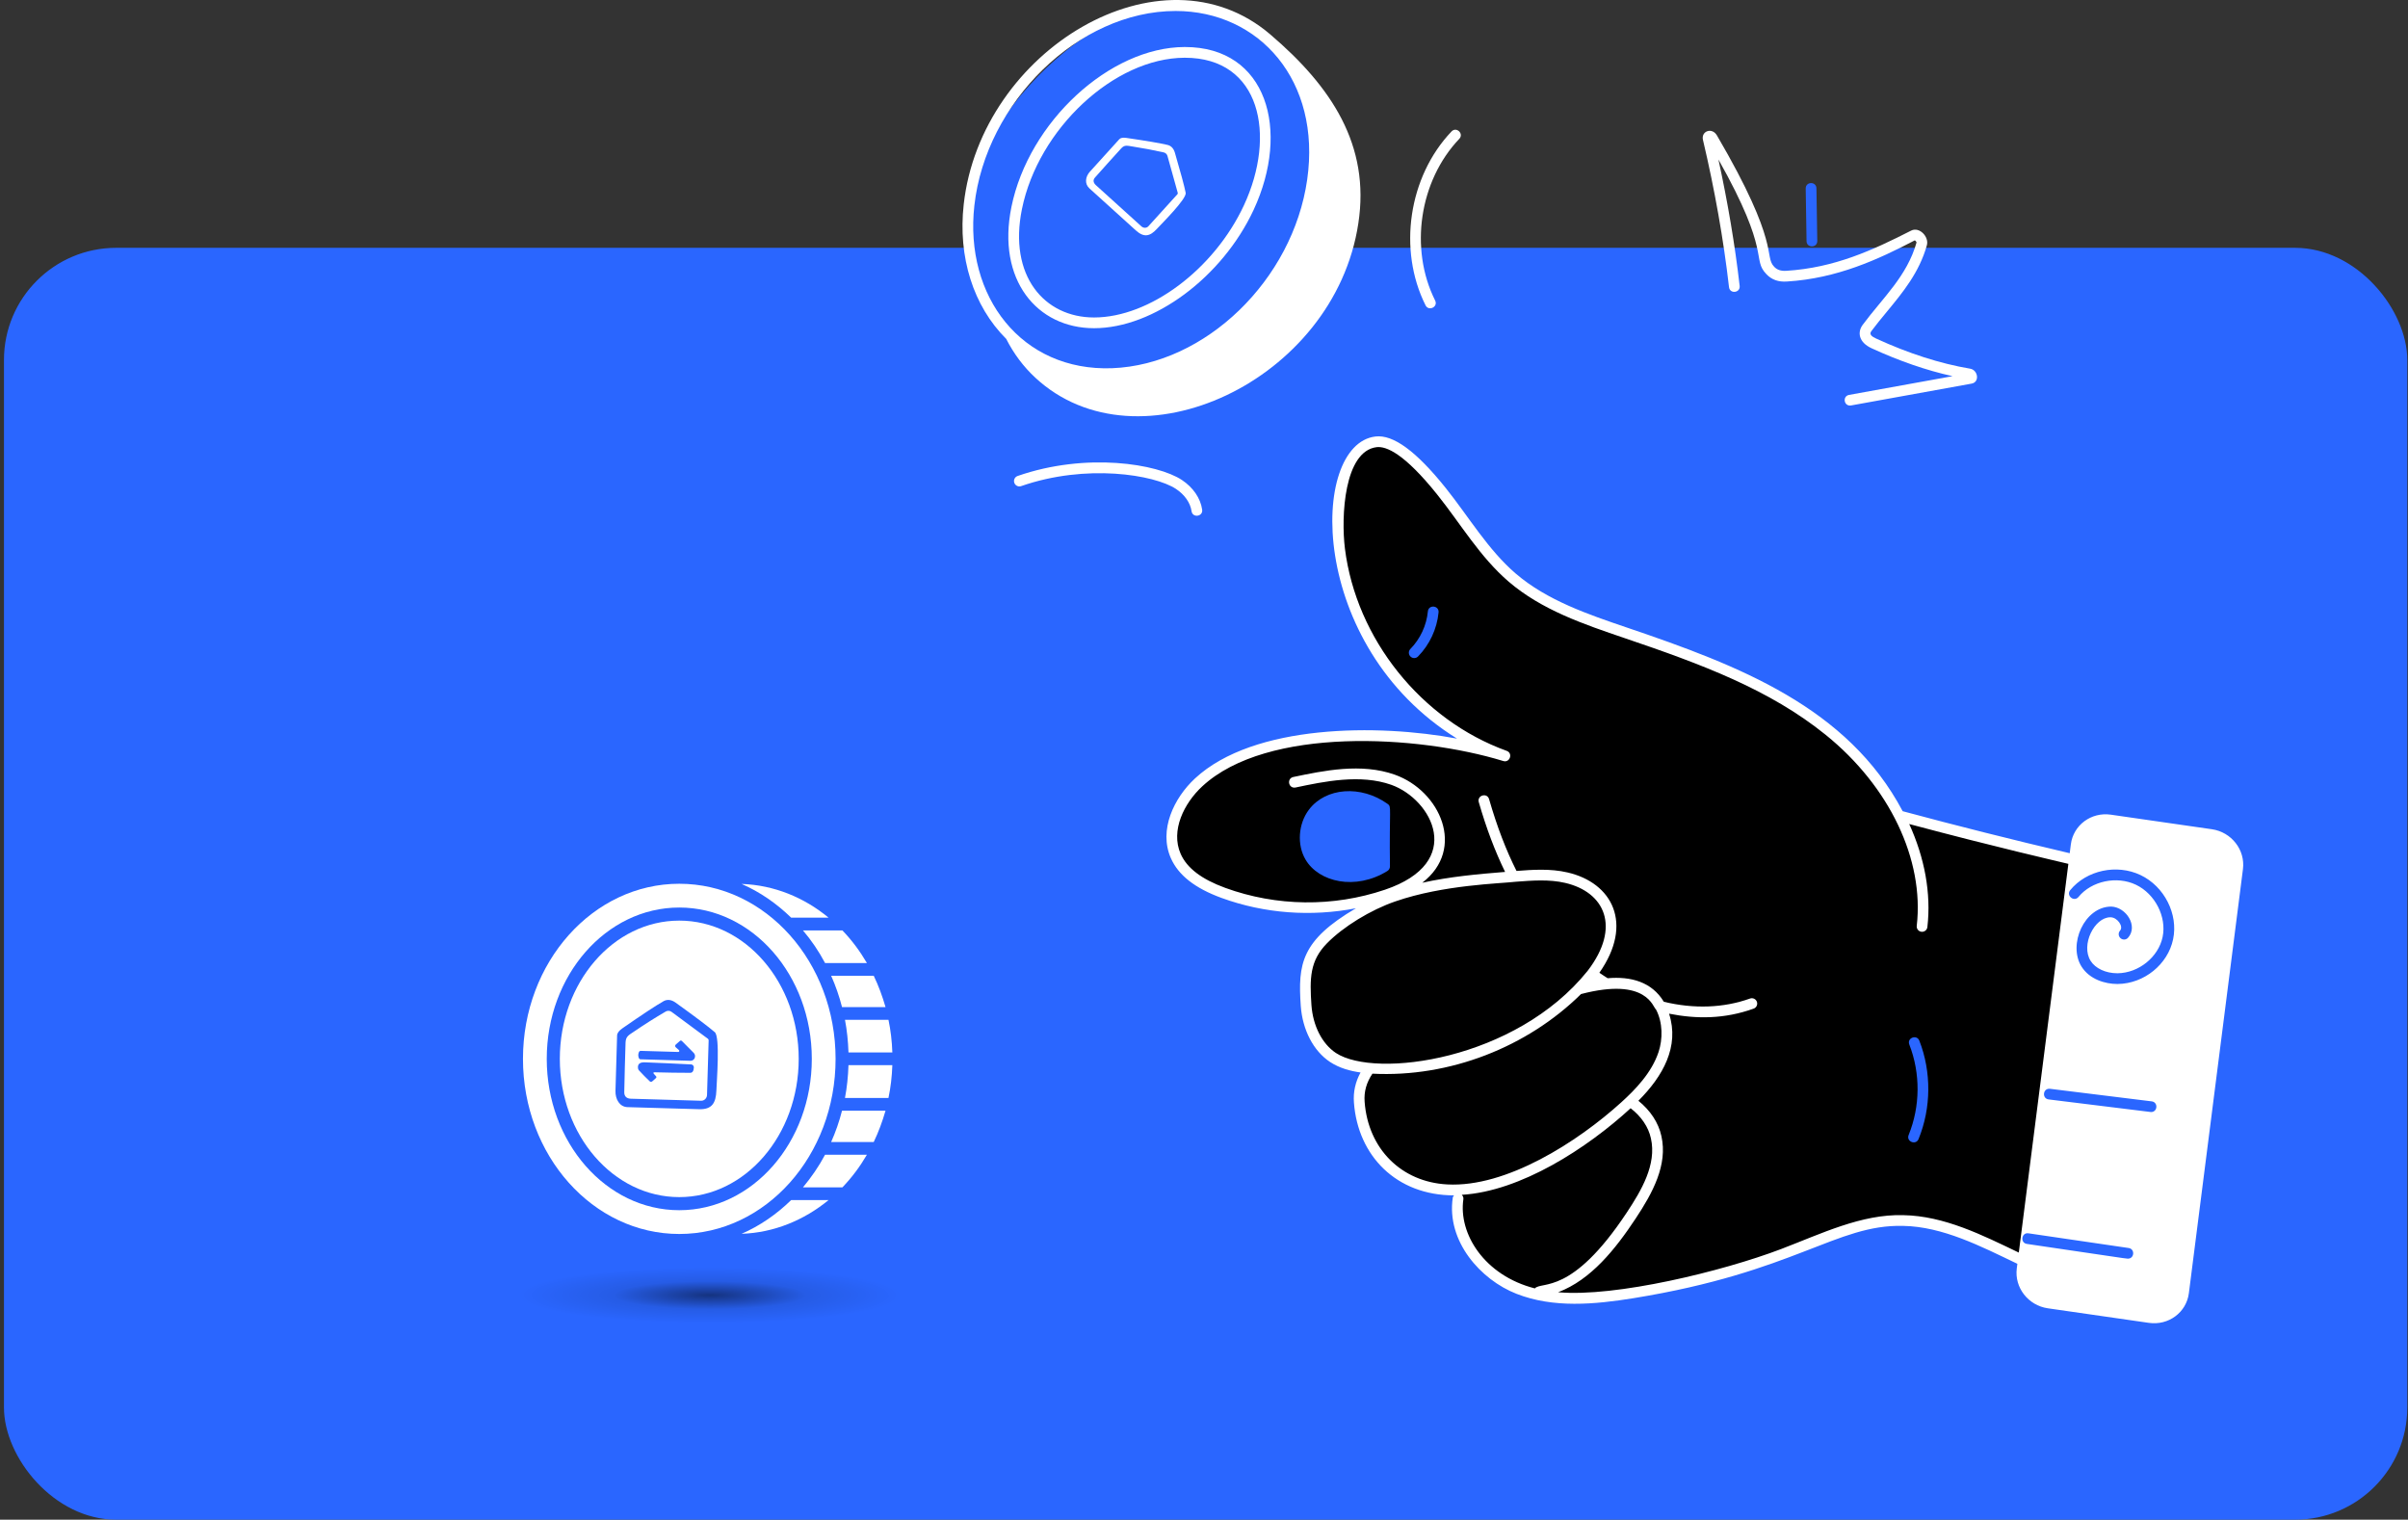 <svg width="515" height="325" viewBox="0 0 515 325" fill="none" xmlns="http://www.w3.org/2000/svg">
<rect x="0" y="0" width="515" height="325" fill="#333333" stroke="none"/>
<rect x="0.848" y="53" width="514" height="272" rx="24" fill="#2A66FF"/>
<ellipse cx="151.848" cy="277" rx="41" ry="6" fill="url(#paint0_radial_1915_4209)" fill-opacity="0.5"/>
<path d="M225.812 81.857C234.988 89.197 251.045 81.857 257.927 77.269C265.573 75.742 281.324 67.641 283.159 47.455C285.453 22.222 283.159 19.922 269.396 8.452C255.633 -3.017 239.575 1.571 228.106 10.746C216.636 19.922 207.461 33.685 207.461 45.154C207.461 54.33 210.519 62.741 212.049 65.799C212.813 68.093 216.636 74.516 225.812 81.857Z" fill="#2A66FF"/>
<path d="M342.848 277.5C340.048 277.9 334.015 277.333 331.348 277C320.349 276 314.348 269.5 311.848 261C310.603 256.767 311.877 254.898 313.619 254.21C311.742 254.244 309.034 254.205 305.348 254C292.848 250.5 291.348 240.5 290.848 237.5C290.348 234.5 291.348 231 293.348 228.5C286.848 228.5 278.348 224 278.848 210.5C279.219 200.483 291.663 193.993 299.183 191.509C297.067 192.039 292.832 192.891 285.348 194C271.847 196 258.348 190 254.348 186.5C250.348 183 246.348 166 269.848 160C293.348 154 314.848 160.5 321.348 161.5C311.348 157.9 302.181 149.667 298.848 146C295.515 142.667 288.448 133.1 286.848 121.5C284.848 107 287.348 97 292.848 94.5C298.348 92 307.348 103 308.848 105.5C310.348 108 310.848 107.5 318.848 118C326.848 128.5 337.848 132 342.848 133.5C347.848 135 367.348 142.5 378.848 148.5C392.448 154.1 402.848 168.5 406.348 175L442.848 184C446.515 184 454.548 184.2 457.348 185C460.848 186 465.348 188 467.348 191C469.348 194 470.848 202.5 470.848 207C470.848 211.5 464.848 246 464.348 251C463.848 256 460.348 272 457.848 274.5C455.348 277 436.348 272.5 426.348 266.5C416.348 260.5 408.348 261 402.348 261.5C396.348 262 384.348 267 382.348 268C380.348 269 366.848 273 363.348 274C359.848 275 346.348 277 342.848 277.5Z" fill="black"/>
<path d="M461.848 259.5L453.848 275L435.348 274L431.848 268.5L436.348 233.5L442.348 186L456.848 181L468.848 189.5L464.348 218L461.848 259.5Z" fill="#2A66FF"/>
<path d="M311.616 157.962C294.821 154.802 268.173 154.8 255.573 166.479C251.093 170.628 247.759 177.509 250.412 183.526C252.02 187.173 255.568 189.956 261.254 192.034C270.463 195.387 280.443 196.093 289.999 194.238C278.273 201.14 277.577 206.134 278.194 215.126C278.57 220.273 280.904 224.749 284.439 227.101C286.488 228.448 288.792 229.05 290.982 229.36C289.879 231.378 289.389 233.538 289.569 235.815C290.416 247.193 298.634 255.641 310.967 255.641C310.972 255.641 310.978 255.639 310.983 255.639C310.874 255.788 310.736 255.918 310.707 256.115C309.313 265.47 316.679 273.696 324.318 276.689C332.221 279.789 341.02 278.974 349.358 277.63C383.992 272.025 392.686 261.825 407.01 262.168C415.495 262.314 423.697 266.554 431.454 270.277L431.329 271.261C430.804 275.368 433.782 279.189 437.977 279.794L459.589 282.908C463.785 283.512 467.611 280.673 468.134 276.566L479.701 185.873C480.224 181.766 477.248 177.945 473.052 177.341L451.44 174.226C447.245 173.622 443.419 176.461 442.894 180.568L442.652 182.469C430.27 179.559 418.253 176.537 406.925 173.483C395.137 151.23 371.924 142.35 348.077 134.255C339.627 131.385 330.886 128.419 324.174 122.667C318.274 117.613 314.119 110.514 309.206 104.376C302.902 96.504 297.969 92.886 294.166 93.352C280.009 95.023 279.502 138.066 311.616 157.962ZM280.478 214.964C280.093 209.243 280.12 205.502 283.776 201.761C287.257 198.195 293.144 194.584 298.426 192.774C308.691 189.217 320.835 188.969 324.201 188.567C327.686 188.303 331.316 188.02 334.725 188.813C343.182 190.763 346.765 198.235 339.533 207.644C339.532 207.644 339.53 207.646 339.529 207.647C324.19 226.728 294.179 230.748 285.707 225.188C282.763 223.226 280.806 219.404 280.478 214.964ZM309.533 253.302C299.708 252.787 292.602 245.69 291.854 235.641C291.684 233.467 292.253 231.495 293.523 229.616C310.054 230.464 326.653 223.92 338.133 212.59C352.359 208.868 353.526 215.557 354.161 215.872C355.658 218.685 355.613 222.256 354.725 224.96C353.242 229.44 349.703 233.06 346.782 235.708C337.393 244.227 322.154 253.989 309.533 253.302ZM312.974 256.456C313.029 256.086 312.87 255.772 312.629 255.524C325.239 254.784 339.449 245.546 348.743 237.007C350.998 238.749 352.553 240.996 353.085 243.463C354.335 249.028 351.056 254.588 347.884 259.368C336.103 277.146 329.762 273.926 328.254 275.536C317.441 272.778 311.881 263.815 312.974 256.456ZM455.085 269.18C454.622 269.18 451.047 268.596 433.499 266.026C431.986 265.81 432.345 263.518 433.831 263.759L455.251 266.899C456.65 267.099 456.498 269.18 455.085 269.18ZM460.045 237.823C455.469 237.259 436.967 234.98 438.15 235.125C436.667 234.947 436.893 232.688 438.428 232.849L460.184 235.538C461.602 235.709 461.475 237.823 460.045 237.823ZM457.805 187.146C462.894 189.575 465.887 195.471 464.767 200.852C463.647 206.25 458.557 210.368 452.935 210.435C452.899 210.435 452.863 210.435 452.827 210.435C450.242 210.435 446.909 209.463 445.179 206.716C442.217 202.016 445.783 193.88 451.541 193.88C454.752 194.008 457.327 198.075 455.13 200.542C454.713 201.022 453.987 201.062 453.513 200.636C453.038 200.215 452.997 199.49 453.418 199.019C454.21 198.127 452.853 196.229 451.452 196.174C451.411 196.17 451.375 196.17 451.335 196.17C447.947 196.17 444.969 202.088 447.124 205.493C448.136 207.11 450.367 208.141 452.818 208.141H452.908C457.406 208.087 461.626 204.682 462.518 200.386C463.418 196.076 460.914 191.174 456.819 189.216C452.72 187.258 447.325 188.405 444.539 191.81C443.574 192.99 441.802 191.525 442.764 190.359C446.255 186.103 452.715 184.718 457.805 187.146ZM307.414 105.81C312.397 112.031 316.51 119.121 322.678 124.409C329.73 130.449 338.681 133.489 347.481 136.475C363.887 142.041 378.444 147.44 390.469 157.158C404.111 168.186 411.571 183.836 409.935 197.998C409.859 198.625 410.312 199.194 410.943 199.266C410.988 199.27 411.033 199.274 411.073 199.274C411.651 199.274 412.144 198.844 412.211 198.257C413.047 191.021 411.61 183.438 408.327 176.227C426.769 181.154 440.115 184.199 442.362 184.744L431.761 267.877C423.955 264.132 415.82 260.025 407.046 259.874C398.103 259.619 389.513 263.846 380.912 267.128C368.428 271.873 345.53 277.457 333.229 276.359C340.288 273.702 345.533 267.067 349.792 260.636C353.48 255.08 356.705 249.099 355.326 242.97C354.701 240.077 352.939 237.46 350.405 235.412C355.644 230.159 359.235 223.823 356.963 216.787C362.844 217.946 368.783 217.955 375.052 215.708C375.648 215.493 375.962 214.839 375.747 214.243C375.536 213.643 374.864 213.338 374.282 213.549C368.61 215.58 362.254 215.79 355.845 214.239C353.263 209.971 348.779 208.775 343.829 209.203C343.222 208.83 342.642 208.43 342.057 208.035C349.435 197.533 344.817 188.781 335.245 186.582C331.584 185.722 327.707 185.997 324.339 186.26C322.101 181.819 320.174 176.803 318.471 170.91C318.047 169.442 315.85 170.091 316.267 171.546C317.904 177.219 319.764 182.098 321.896 186.468C316.008 186.94 310.017 187.485 304.179 188.787C313.599 181.542 307.987 169.12 298.328 165.682C291.119 163.114 283.073 164.817 276.599 166.17C275.143 166.486 275.54 168.69 277.073 168.419C283.256 167.111 290.949 165.502 297.557 167.841C306.24 170.931 313.564 184.421 296.173 190.283C285.129 194.015 273.005 193.871 262.042 189.879C256.971 188.025 253.852 185.646 252.508 182.603C250.313 177.617 253.248 171.757 257.132 168.164C270.991 155.319 303.257 157.158 321.509 162.754C322.922 163.18 323.631 161.083 322.234 160.576C303.959 153.984 290.057 136.605 287.642 117.331C286.783 110.47 287.479 96.461 294.434 95.628C296.491 95.402 300.339 96.97 307.414 105.81Z" fill="white"/>
<path d="M303.279 140.392C305.761 137.854 307.321 134.51 307.666 130.977C307.815 129.468 305.532 129.242 305.381 130.753C305.085 133.768 303.759 136.622 301.64 138.788C301.196 139.241 301.205 139.967 301.658 140.41C302.126 140.864 302.851 140.834 303.279 140.392Z" fill="#2A66FF"/>
<path d="M410.326 243.596C413.041 236.925 413.1 229.255 410.488 222.552C409.94 221.163 407.794 221.957 408.346 223.386C410.752 229.551 410.698 236.598 408.203 242.727C407.628 244.146 409.763 244.99 410.326 243.596Z" fill="#2A66FF"/>
<path d="M296.728 186.27C297.064 186.059 297.27 185.692 297.27 185.293C297.1 172.818 297.675 172.572 296.79 171.938C291.096 167.847 283.538 168.398 279.945 173.152C277.651 176.181 277.346 180.683 279.223 183.846C282.058 188.648 289.886 190.505 296.728 186.27Z" fill="#2A66FF"/>
<path d="M271.676 7.363C248.414 -12.54 209.765 10.702 206.112 43.706C204.847 54.989 208.159 65.461 215.198 72.475C216.802 75.625 218.886 78.426 221.43 80.78C243.316 101.079 285.426 81.521 290.507 47.77C293.075 31.036 284.737 18.502 271.676 7.363ZM208.388 43.959C210.835 21.894 230.665 2.349 251.43 2.349C269.344 2.349 282.587 17.297 279.571 38.395C276.511 59.876 257.797 77.978 237.859 78.746C218.486 79.467 206.211 63.398 208.388 43.959Z" fill="white"/>
<path d="M233.986 70.189C246.728 70.189 261.401 59.308 268.117 44.877C276.023 27.881 270.986 10.055 253.422 10.055C253.39 10.055 253.355 10.055 253.323 10.055C237.306 10.117 220.013 26.094 216.316 44.248C213.128 59.887 221.816 70.189 233.986 70.189ZM218.565 44.705C222.065 27.528 238.31 12.407 253.332 12.349H253.426C269.585 12.349 273.027 28.888 266.038 43.91C259.672 57.583 245.895 67.895 233.986 67.895C223.336 67.895 215.655 58.971 218.565 44.705Z" fill="white"/>
<path d="M310.438 28.114C301.253 37.753 298.919 53.392 304.882 65.296C305.555 66.641 307.616 65.633 306.934 64.27C301.388 53.199 303.561 38.658 312.096 29.695C313.153 28.59 311.47 27.017 310.438 28.114Z" fill="white"/>
<path d="M254.838 109.316C255.05 110.822 257.33 110.489 257.105 108.989C256.755 106.552 255.174 104.24 252.768 102.647C247.553 99.206 232.372 96.674 217.638 101.794C217.038 102.002 216.724 102.656 216.93 103.254C217.141 103.852 217.791 104.171 218.391 103.962C232.313 99.111 246.896 101.521 251.505 104.56C253.364 105.792 254.578 107.526 254.838 109.316Z" fill="white"/>
<path d="M379.453 57.06C377.168 54.678 380.982 52.514 367.191 28.945C366.146 27.168 363.783 28.042 364.212 29.912C366.738 40.622 368.611 51.218 369.785 61.404C369.959 62.927 372.232 62.643 372.061 61.144C371.053 52.365 369.525 43.29 367.518 34.101C378.932 54.314 374.554 55.277 377.796 58.648C378.902 59.809 380.314 60.333 382.173 60.205C392.921 59.545 401.707 55.474 409.516 51.402C409.659 51.451 409.883 51.745 409.892 51.852C407.866 59.066 402.652 63.704 398.373 69.473C397.216 71.03 397.485 73.194 400.287 74.484C406.214 77.21 412.016 79.211 417.594 80.447L395.461 84.455C393.996 84.724 394.341 86.952 395.873 86.713L421.671 82.04C423.433 81.723 423.06 79.135 421.353 78.846C414.959 77.766 408.194 75.597 401.245 72.401C400.436 72.028 399.683 71.555 400.21 70.841C401.272 69.415 402.406 68.041 403.539 66.668C406.949 62.537 410.475 58.266 412.096 52.47C412.619 50.605 410.458 48.433 408.745 49.316C400.555 53.487 392.352 57.282 382.029 57.916C380.909 57.981 380.085 57.728 379.453 57.06Z" fill="white"/>
<path d="M422.861 71.346C424.294 70.879 423.609 68.708 422.153 69.164C419.774 69.939 417.323 70.45 414.873 70.683C413.432 70.821 413.527 72.972 414.98 72.972C415.96 72.826 418.647 72.72 422.861 71.346Z" fill="#2A66FF"/>
<path d="M388.661 51.527L388.482 40.284C388.46 38.758 386.166 38.791 386.188 40.319L386.367 51.567C386.389 53.085 388.682 53.061 388.661 51.527Z" fill="#2A66FF"/>
<path d="M251.28 32.679C252.518 36.91 253.285 39.761 253.583 41.234C253.838 42.5 248.451 47.829 247.431 48.942C245.96 50.548 244.678 50.865 242.923 49.276C239.62 46.281 236.315 43.288 233.007 40.299C231.896 39.292 232.149 37.769 233.08 36.735C235.177 34.411 237.278 32.092 239.381 29.778C239.651 29.48 240.153 29.385 240.888 29.492C245.226 30.126 248.165 30.626 249.705 30.994C250.482 31.184 251.007 31.746 251.28 32.679ZM251.89 41.257L249.684 33.343C249.633 33.161 249.531 32.993 249.391 32.861C249.251 32.729 249.078 32.636 248.893 32.595C246.749 32.112 244.526 31.692 242.223 31.333C241.071 31.153 240.519 30.943 239.808 31.716C237.919 33.786 236.044 35.87 234.184 37.968C233.706 38.507 233.824 39.094 234.391 39.609C237.702 42.611 240.946 45.547 244.123 48.418C244.228 48.513 244.349 48.588 244.48 48.638C244.611 48.689 244.749 48.713 244.887 48.711C245.024 48.709 245.158 48.679 245.281 48.625C245.404 48.57 245.513 48.492 245.603 48.393C247.665 46.124 249.727 43.849 251.789 41.569C251.832 41.532 251.863 41.483 251.881 41.429C251.899 41.374 251.902 41.315 251.89 41.257Z" fill="white"/>
<path fill-rule="evenodd" clip-rule="evenodd" d="M177.208 256.648C171.965 260.945 165.54 263.626 158.602 263.863C162.504 262.167 166.092 259.684 169.206 256.648H177.208Z" fill="white"/>
<path fill-rule="evenodd" clip-rule="evenodd" d="M185.406 246.953C183.908 249.516 182.173 251.841 180.163 253.931H171.727C173.501 251.802 175.117 249.476 176.457 246.953H185.406Z" fill="white"/>
<path fill-rule="evenodd" clip-rule="evenodd" d="M189.387 237.531C188.717 239.857 187.889 242.104 186.864 244.233H177.758C178.704 242.104 179.492 239.857 180.084 237.531H189.387Z" fill="white"/>
<path fill-rule="evenodd" clip-rule="evenodd" d="M190.846 227.789C190.767 230.194 190.491 232.559 190.018 234.806H180.715C181.148 232.52 181.385 230.194 181.464 227.789H190.846Z" fill="white"/>
<path fill-rule="evenodd" clip-rule="evenodd" d="M190.018 218.094C190.491 220.341 190.767 222.706 190.846 225.071H181.464C181.385 222.706 181.148 220.341 180.715 218.094H190.018Z" fill="white"/>
<path fill-rule="evenodd" clip-rule="evenodd" d="M186.864 208.672C187.889 210.801 188.717 213.048 189.387 215.373H180.084C179.492 213.048 178.704 210.801 177.758 208.672H186.864Z" fill="white"/>
<path fill-rule="evenodd" clip-rule="evenodd" d="M180.163 198.977C182.173 201.066 183.908 203.392 185.406 205.954H176.457C175.117 203.431 173.54 201.105 171.727 198.977H180.163Z" fill="white"/>
<path fill-rule="evenodd" clip-rule="evenodd" d="M158.602 189.039C165.54 189.276 171.965 191.917 177.208 196.253H169.206C166.092 193.218 162.504 190.734 158.602 189.039Z" fill="white"/>
<path fill-rule="evenodd" clip-rule="evenodd" d="M145.277 189C163.726 189 178.706 205.754 178.706 226.45C178.706 247.146 163.726 263.9 145.277 263.9C126.828 263.9 111.848 247.146 111.848 226.45C111.848 205.754 126.828 189 145.277 189ZM145.277 194.085C160.927 194.085 173.621 208.592 173.621 226.45C173.621 244.308 160.927 258.815 145.277 258.815C129.627 258.815 116.933 244.308 116.933 226.45C116.933 208.592 129.627 194.085 145.277 194.085Z" fill="white"/>
<path fill-rule="evenodd" clip-rule="evenodd" d="M170.82 226.449C170.82 210.128 159.388 196.883 145.275 196.883C131.163 196.883 119.73 210.128 119.73 226.449C119.73 242.769 131.163 256.015 145.275 256.015C159.388 256.015 170.82 242.769 170.82 226.449Z" fill="white"/>
<path d="M144.523 214.444C148.74 217.479 151.524 219.579 152.876 220.746C154.037 221.748 153.281 231.283 153.216 233.189C153.121 235.936 152.236 237.295 149.525 237.216C144.42 237.063 139.316 236.914 134.211 236.771C132.493 236.721 131.585 235.053 131.632 233.297C131.742 229.346 131.857 225.397 131.979 221.449C131.994 220.943 132.362 220.439 133.084 219.937C137.343 216.977 140.281 215.039 141.899 214.124C142.719 213.668 143.594 213.774 144.523 214.444ZM151.414 222.16L143.621 216.392C143.441 216.26 143.229 216.183 143.008 216.172C142.788 216.16 142.568 216.214 142.376 216.327C140.146 217.627 137.892 219.052 135.614 220.602C134.475 221.377 133.838 221.63 133.789 222.955C133.673 226.493 133.58 230.031 133.511 233.57C133.493 234.479 134.031 234.945 134.908 234.971C140.025 235.124 145.035 235.27 149.938 235.407C150.1 235.412 150.261 235.384 150.413 235.325C150.565 235.265 150.704 235.175 150.822 235.06C150.94 234.945 151.036 234.806 151.102 234.653C151.169 234.5 151.206 234.334 151.212 234.166C151.331 230.297 151.447 226.422 151.557 222.542C151.567 222.471 151.559 222.398 151.534 222.332C151.509 222.265 151.468 222.206 151.414 222.16Z" fill="#2A66FF"/>
<path d="M145.21 224.581L144.527 223.975C144.486 223.939 144.454 223.894 144.431 223.844C144.408 223.794 144.396 223.739 144.396 223.683C144.395 223.628 144.407 223.574 144.429 223.523C144.452 223.473 144.484 223.429 144.525 223.394L145.398 222.63C145.427 222.597 145.462 222.572 145.502 222.554C145.542 222.537 145.584 222.529 145.627 222.53C145.67 222.532 145.712 222.542 145.75 222.562C145.789 222.581 145.823 222.609 145.85 222.643L148.363 225.167C148.501 225.306 148.595 225.484 148.633 225.679C148.671 225.874 148.652 226.077 148.577 226.26C148.503 226.443 148.376 226.599 148.215 226.706C148.053 226.814 147.864 226.867 147.672 226.861L136.98 226.542C136.908 226.54 136.838 226.517 136.779 226.474C136.72 226.432 136.673 226.373 136.646 226.305C136.552 226.099 136.505 225.873 136.507 225.645C136.509 225.418 136.56 225.193 136.656 224.988C136.69 224.908 136.748 224.841 136.82 224.796C136.893 224.752 136.977 224.731 137.061 224.738L145.063 224.973C145.108 224.975 145.152 224.962 145.189 224.937C145.227 224.911 145.255 224.874 145.272 224.831C145.288 224.788 145.29 224.74 145.279 224.695C145.268 224.651 145.244 224.61 145.21 224.581Z" fill="#2A66FF"/>
<path d="M139.886 229.704L140.284 230.146C140.316 230.172 140.342 230.206 140.359 230.244C140.377 230.283 140.384 230.325 140.382 230.367C140.38 230.41 140.368 230.451 140.347 230.487C140.326 230.524 140.297 230.555 140.262 230.577L139.504 231.252C139.426 231.32 139.326 231.357 139.224 231.355C139.122 231.353 139.024 231.312 138.949 231.24C138.155 230.487 137.389 229.708 136.649 228.902C136.545 228.789 136.478 228.645 136.456 228.49C136.293 227.371 137.079 227.157 137.974 227.193C141.302 227.323 144.582 227.471 147.815 227.637C147.896 227.641 147.975 227.662 148.048 227.698C148.121 227.734 148.186 227.784 148.24 227.847C148.293 227.909 148.335 227.982 148.361 228.061C148.387 228.14 148.399 228.224 148.394 228.307C148.353 229.058 148.094 229.433 147.618 229.432C145.205 229.429 142.683 229.392 140.051 229.321C139.696 229.311 139.641 229.438 139.886 229.704Z" fill="#2A66FF"/>
<defs>
<radialGradient id="paint0_radial_1915_4209" cx="0" cy="0" r="1" gradientUnits="userSpaceOnUse" gradientTransform="translate(151.848 277) scale(41 6)">
<stop/>
<stop offset="0.5" stop-opacity="0.2"/>
<stop offset="1" stop-opacity="0"/>
</radialGradient>
</defs>
</svg>
